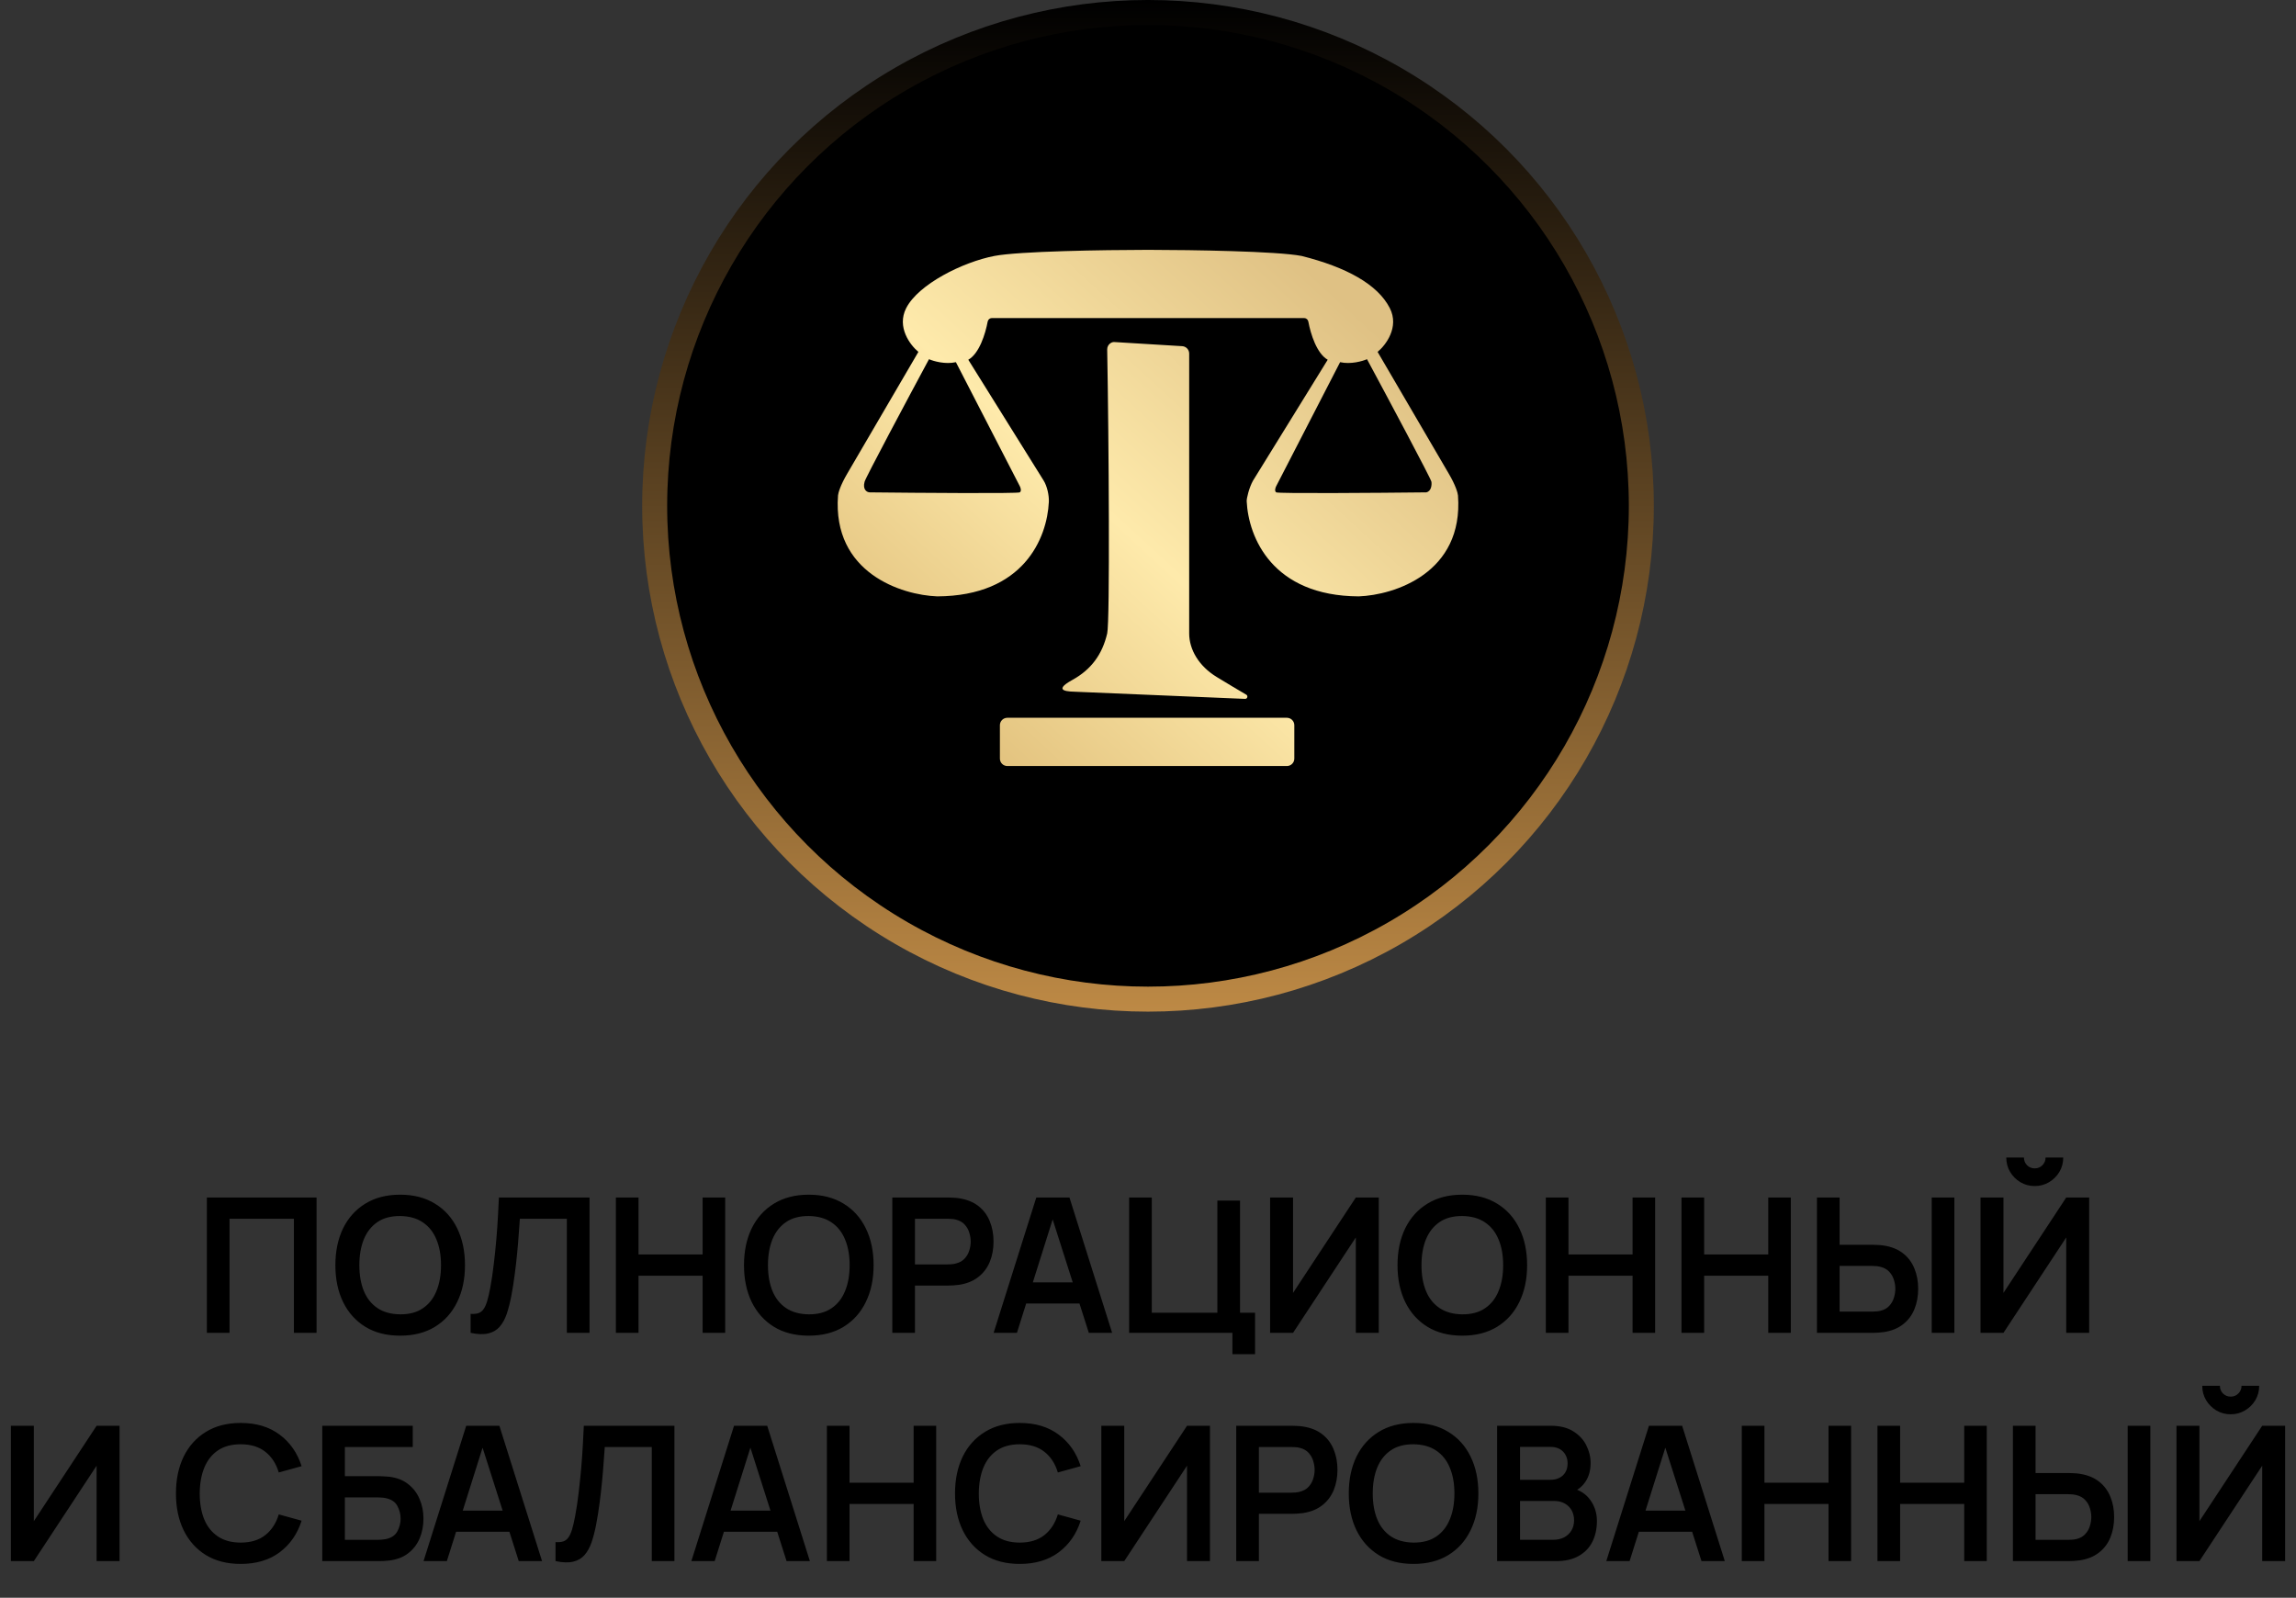 <?xml version="1.0" encoding="UTF-8"?> <svg xmlns="http://www.w3.org/2000/svg" width="171" height="119" viewBox="0 0 171 119" fill="none"><rect x="0" y="0" width="171" height="119" fill="#333333" stroke="none"/><circle cx="85.5" cy="37.672" r="36.742" fill="black" stroke="url(#paint0_linear_2001_1949)" stroke-width="1.861"></circle><path fill-rule="evenodd" clip-rule="evenodd" d="M72.116 26.793L77.723 35.784C77.988 36.205 78.139 36.901 78.115 37.386C77.986 40.069 76.25 44.385 69.804 44.417C67.162 44.32 61.984 42.682 62.413 36.901C62.427 36.722 62.587 36.142 63.115 35.25C63.644 34.358 66.859 28.849 68.4 26.207C67.795 25.711 66.765 24.365 67.492 22.945C68.4 21.169 71.704 19.517 74.057 19.063C75.893 18.709 82.22 18.614 85.381 18.609L85.619 18.609C88.78 18.613 95.107 18.709 96.943 19.063C100.258 19.895 102.6 21.169 103.508 22.945C104.235 24.365 103.205 25.711 102.6 26.207C104.141 28.849 107.357 34.358 107.885 35.25C108.414 36.142 108.573 36.722 108.587 36.901C109.017 42.682 103.839 44.32 101.196 44.417C94.75 44.385 92.98 40.011 92.85 37.328C92.84 37.122 93.028 36.326 93.317 35.804L98.884 26.793C98.069 26.332 97.612 24.873 97.441 23.953C97.413 23.801 97.282 23.688 97.128 23.688H73.872C73.718 23.688 73.588 23.801 73.559 23.953C73.388 24.873 72.932 26.332 72.116 26.793ZM71.193 26.974C70.4 27.152 69.526 26.9 69.189 26.752C67.603 29.7 64.424 35.654 64.392 35.881C64.231 36.471 64.571 36.668 64.776 36.67C68.44 36.711 75.804 36.767 75.95 36.67C76.096 36.573 76.011 36.319 75.95 36.205L71.193 26.974ZM99.807 26.974C100.601 27.152 101.474 26.9 101.811 26.752C103.397 29.7 106.576 35.654 106.609 35.881C106.641 36.107 106.609 36.586 106.224 36.67C102.56 36.711 95.196 36.767 95.05 36.67C94.904 36.573 94.99 36.319 95.05 36.205L99.807 26.974Z" fill="url(#paint1_linear_2001_1949)"></path><path d="M74.47 54.012C74.47 53.707 74.718 53.459 75.023 53.459H95.844C96.149 53.459 96.397 53.707 96.397 54.012V56.499C96.397 56.804 96.149 57.052 95.844 57.052H75.023C74.718 57.052 74.47 56.804 74.47 56.499V54.012Z" fill="url(#paint2_linear_2001_1949)"></path><path d="M82.978 25.474L88.047 25.782C88.339 25.799 88.567 26.041 88.567 26.334V47.176C88.567 48.373 89.283 49.608 90.612 50.418C91.503 50.962 92.286 51.426 92.819 51.738C92.969 51.826 92.901 52.059 92.728 52.051L80.184 51.524C79.705 51.504 78.261 51.524 79.866 50.64C81.286 49.858 82.099 48.725 82.461 47.176C82.671 46.276 82.584 32.786 82.461 26.03C82.461 25.652 82.784 25.463 82.978 25.474Z" fill="url(#paint3_linear_2001_1949)"></path><path d="M15.407 99.268V89.188H23.576V99.268H21.889V90.77H17.094V99.268H15.407ZM29.801 99.478C28.793 99.478 27.929 99.259 27.211 98.82C26.492 98.377 25.939 97.761 25.552 96.972C25.169 96.183 24.978 95.269 24.978 94.228C24.978 93.188 25.169 92.273 25.552 91.484C25.939 90.695 26.492 90.082 27.211 89.643C27.929 89.2 28.793 88.978 29.801 88.978C30.809 88.978 31.672 89.2 32.391 89.643C33.114 90.082 33.667 90.695 34.05 91.484C34.437 92.273 34.631 93.188 34.631 94.228C34.631 95.269 34.437 96.183 34.05 96.972C33.667 97.761 33.114 98.377 32.391 98.82C31.672 99.259 30.809 99.478 29.801 99.478ZM29.801 97.889C30.477 97.894 31.04 97.745 31.488 97.441C31.94 97.138 32.279 96.711 32.503 96.16C32.731 95.609 32.846 94.966 32.846 94.228C32.846 93.491 32.731 92.852 32.503 92.31C32.279 91.764 31.94 91.34 31.488 91.036C31.04 90.733 30.477 90.576 29.801 90.567C29.124 90.562 28.562 90.712 28.114 91.015C27.666 91.319 27.327 91.746 27.099 92.296C26.875 92.847 26.763 93.491 26.763 94.228C26.763 94.966 26.875 95.607 27.099 96.153C27.323 96.695 27.659 97.117 28.107 97.42C28.559 97.724 29.124 97.88 29.801 97.889ZM35.05 99.268V97.854C35.275 97.868 35.464 97.852 35.617 97.805C35.772 97.754 35.9 97.658 36.002 97.518C36.11 97.374 36.203 97.171 36.282 96.909C36.362 96.643 36.439 96.309 36.514 95.908C36.621 95.334 36.709 94.737 36.779 94.116C36.854 93.491 36.917 92.877 36.968 92.275C37.02 91.668 37.059 91.099 37.087 90.567C37.115 90.035 37.139 89.576 37.157 89.188H43.906V99.268H42.218V90.77H38.718C38.695 91.083 38.667 91.461 38.635 91.904C38.606 92.343 38.567 92.819 38.516 93.332C38.469 93.846 38.408 94.377 38.334 94.928C38.264 95.479 38.177 96.02 38.075 96.552C37.981 97.037 37.869 97.474 37.739 97.861C37.608 98.244 37.433 98.561 37.214 98.813C36.999 99.061 36.717 99.226 36.367 99.31C36.021 99.394 35.583 99.38 35.05 99.268ZM45.868 99.268V89.188H47.555V93.43H52.329V89.188H54.009V99.268H52.329V95.012H47.555V99.268H45.868ZM60.234 99.478C59.226 99.478 58.363 99.259 57.644 98.82C56.925 98.377 56.373 97.761 55.985 96.972C55.602 96.183 55.411 95.269 55.411 94.228C55.411 93.188 55.602 92.273 55.985 91.484C56.373 90.695 56.925 90.082 57.644 89.643C58.363 89.2 59.226 88.978 60.234 88.978C61.242 88.978 62.105 89.2 62.824 89.643C63.547 90.082 64.1 90.695 64.483 91.484C64.871 92.273 65.064 93.188 65.064 94.228C65.064 95.269 64.871 96.183 64.483 96.972C64.1 97.761 63.547 98.377 62.824 98.82C62.105 99.259 61.242 99.478 60.234 99.478ZM60.234 97.889C60.911 97.894 61.473 97.745 61.921 97.441C62.374 97.138 62.712 96.711 62.936 96.16C63.165 95.609 63.279 94.966 63.279 94.228C63.279 93.491 63.165 92.852 62.936 92.31C62.712 91.764 62.374 91.34 61.921 91.036C61.473 90.733 60.911 90.576 60.234 90.567C59.557 90.562 58.995 90.712 58.547 91.015C58.099 91.319 57.761 91.746 57.532 92.296C57.308 92.847 57.196 93.491 57.196 94.228C57.196 94.966 57.308 95.607 57.532 96.153C57.756 96.695 58.092 97.117 58.54 97.42C58.993 97.724 59.557 97.88 60.234 97.889ZM66.457 99.268V89.188H70.623C70.721 89.188 70.847 89.193 71.001 89.202C71.154 89.207 71.297 89.221 71.427 89.244C72.011 89.333 72.492 89.526 72.87 89.825C73.252 90.124 73.534 90.502 73.716 90.959C73.903 91.412 73.996 91.916 73.996 92.471C73.996 93.022 73.903 93.526 73.716 93.983C73.53 94.436 73.245 94.811 72.862 95.11C72.484 95.409 72.006 95.603 71.427 95.691C71.297 95.71 71.152 95.724 70.993 95.733C70.84 95.743 70.716 95.747 70.623 95.747H68.144V99.268H66.457ZM68.144 94.172H70.552C70.646 94.172 70.751 94.168 70.868 94.158C70.984 94.149 71.091 94.13 71.189 94.102C71.469 94.032 71.689 93.909 71.847 93.731C72.011 93.554 72.125 93.353 72.191 93.129C72.26 92.905 72.296 92.686 72.296 92.471C72.296 92.257 72.26 92.037 72.191 91.813C72.125 91.585 72.011 91.382 71.847 91.204C71.689 91.027 71.469 90.903 71.189 90.833C71.091 90.805 70.984 90.789 70.868 90.784C70.751 90.775 70.646 90.77 70.552 90.77H68.144V94.172ZM74.002 99.268L77.18 89.188H79.651L82.829 99.268H81.093L78.209 90.224H78.587L75.738 99.268H74.002ZM75.773 97.084V95.509H81.065V97.084H75.773ZM91.787 100.857V99.268H84.094V89.188H85.781V97.77H90.667V89.419H92.354V97.77H93.474V100.857H91.787ZM102.686 99.268H100.978V92.163L96.302 99.268H94.594V89.188H96.302V96.293L100.978 89.188H102.686V99.268ZM108.906 99.478C107.898 99.478 107.035 99.259 106.316 98.82C105.597 98.377 105.044 97.761 104.657 96.972C104.274 96.183 104.083 95.269 104.083 94.228C104.083 93.188 104.274 92.273 104.657 91.484C105.044 90.695 105.597 90.082 106.316 89.643C107.035 89.2 107.898 88.978 108.906 88.978C109.914 88.978 110.777 89.2 111.496 89.643C112.219 90.082 112.772 90.695 113.155 91.484C113.542 92.273 113.736 93.188 113.736 94.228C113.736 95.269 113.542 96.183 113.155 96.972C112.772 97.761 112.219 98.377 111.496 98.82C110.777 99.259 109.914 99.478 108.906 99.478ZM108.906 97.889C109.583 97.894 110.145 97.745 110.593 97.441C111.046 97.138 111.384 96.711 111.608 96.16C111.837 95.609 111.951 94.966 111.951 94.228C111.951 93.491 111.837 92.852 111.608 92.31C111.384 91.764 111.046 91.34 110.593 91.036C110.145 90.733 109.583 90.576 108.906 90.567C108.229 90.562 107.667 90.712 107.219 91.015C106.771 91.319 106.433 91.746 106.204 92.296C105.98 92.847 105.868 93.491 105.868 94.228C105.868 94.966 105.98 95.607 106.204 96.153C106.428 96.695 106.764 97.117 107.212 97.42C107.665 97.724 108.229 97.88 108.906 97.889ZM115.129 99.268V89.188H116.816V93.43H121.59V89.188H123.27V99.268H121.59V95.012H116.816V99.268H115.129ZM125.233 99.268V89.188H126.92V93.43H131.694V89.188H133.374V99.268H131.694V95.012H126.92V99.268H125.233ZM135.322 99.268V89.188H137.009V92.709H139.487C139.581 92.709 139.707 92.714 139.865 92.723C140.024 92.728 140.169 92.742 140.299 92.765C140.878 92.854 141.356 93.047 141.734 93.346C142.117 93.645 142.399 94.023 142.581 94.48C142.768 94.933 142.861 95.434 142.861 95.985C142.861 96.54 142.768 97.047 142.581 97.504C142.399 97.957 142.117 98.332 141.734 98.631C141.356 98.93 140.878 99.124 140.299 99.212C140.169 99.231 140.024 99.245 139.865 99.254C139.711 99.263 139.585 99.268 139.487 99.268H135.322ZM137.009 97.686H139.417C139.515 97.686 139.62 97.681 139.732 97.672C139.849 97.663 139.959 97.647 140.061 97.623C140.337 97.553 140.554 97.43 140.712 97.252C140.876 97.075 140.99 96.874 141.055 96.65C141.125 96.421 141.16 96.2 141.16 95.985C141.16 95.77 141.125 95.551 141.055 95.327C140.99 95.103 140.876 94.903 140.712 94.725C140.554 94.548 140.337 94.424 140.061 94.354C139.959 94.326 139.849 94.308 139.732 94.298C139.62 94.289 139.515 94.284 139.417 94.284H137.009V97.686ZM143.869 99.268V89.188H145.556V99.268H143.869ZM147.504 99.268V89.188H149.212V96.293L153.888 89.188H155.596V99.268H153.888V92.163L149.212 99.268H147.504ZM151.543 88.334C151.151 88.334 150.794 88.239 150.472 88.047C150.155 87.856 149.901 87.602 149.709 87.284C149.518 86.962 149.422 86.605 149.422 86.213H150.738C150.738 86.437 150.815 86.629 150.969 86.787C151.128 86.941 151.319 87.018 151.543 87.018C151.767 87.018 151.956 86.941 152.11 86.787C152.269 86.629 152.348 86.437 152.348 86.213H153.664C153.664 86.605 153.569 86.962 153.377 87.284C153.186 87.602 152.929 87.856 152.607 88.047C152.285 88.239 151.931 88.334 151.543 88.334ZM8.904 116.268H7.196V109.163L2.52 116.268H0.812V106.188H2.52V113.293L7.196 106.188H8.904V116.268ZM17.927 116.478C16.919 116.478 16.055 116.259 15.337 115.82C14.618 115.377 14.065 114.761 13.678 113.972C13.295 113.184 13.104 112.269 13.104 111.228C13.104 110.188 13.295 109.273 13.678 108.484C14.065 107.696 14.618 107.082 15.337 106.643C16.055 106.2 16.919 105.978 17.927 105.978C19.089 105.978 20.057 106.27 20.832 106.853C21.606 107.432 22.15 108.214 22.463 109.198L20.762 109.667C20.566 109.009 20.232 108.496 19.761 108.127C19.289 107.754 18.678 107.567 17.927 107.567C17.25 107.567 16.685 107.719 16.233 108.022C15.785 108.326 15.446 108.753 15.218 109.303C14.994 109.849 14.879 110.491 14.875 111.228C14.875 111.966 14.987 112.61 15.211 113.16C15.439 113.706 15.78 114.131 16.233 114.434C16.685 114.738 17.25 114.889 17.927 114.889C18.678 114.889 19.289 114.703 19.761 114.329C20.232 113.956 20.566 113.443 20.762 112.789L22.463 113.258C22.15 114.243 21.606 115.027 20.832 115.61C20.057 116.189 19.089 116.478 17.927 116.478ZM24 116.268V106.188H30.741V107.77H25.686V109.94H28.165C28.258 109.94 28.381 109.945 28.535 109.954C28.694 109.959 28.839 109.968 28.97 109.982C29.534 110.048 30.006 110.227 30.384 110.521C30.766 110.815 31.053 111.186 31.244 111.634C31.441 112.082 31.538 112.572 31.538 113.104C31.538 113.636 31.443 114.129 31.252 114.581C31.06 115.029 30.773 115.4 30.39 115.694C30.012 115.984 29.539 116.161 28.97 116.226C28.839 116.24 28.697 116.252 28.543 116.261C28.389 116.266 28.262 116.268 28.165 116.268H24ZM25.686 114.686H28.095C28.188 114.686 28.293 114.682 28.41 114.672C28.526 114.663 28.634 114.649 28.732 114.63C29.151 114.542 29.441 114.346 29.599 114.042C29.758 113.739 29.837 113.426 29.837 113.104C29.837 112.778 29.758 112.465 29.599 112.166C29.441 111.863 29.151 111.667 28.732 111.578C28.634 111.555 28.526 111.541 28.41 111.536C28.293 111.527 28.188 111.522 28.095 111.522H25.686V114.686ZM31.544 116.268L34.722 106.188H37.193L40.371 116.268H38.635L35.751 107.224H36.129L33.28 116.268H31.544ZM33.315 114.084V112.509H38.607V114.084H33.315ZM41.374 116.268V114.854C41.598 114.868 41.787 114.852 41.941 114.805C42.095 114.754 42.223 114.658 42.326 114.518C42.433 114.374 42.526 114.171 42.606 113.909C42.685 113.643 42.762 113.31 42.837 112.908C42.944 112.334 43.033 111.737 43.103 111.116C43.177 110.491 43.24 109.877 43.292 109.275C43.343 108.669 43.383 108.099 43.411 107.567C43.439 107.035 43.462 106.576 43.481 106.188H50.229V116.268H48.542V107.77H45.042C45.018 108.083 44.99 108.461 44.958 108.904C44.93 109.343 44.89 109.819 44.839 110.332C44.792 110.846 44.731 111.378 44.657 111.928C44.587 112.479 44.5 113.02 44.398 113.552C44.304 114.038 44.192 114.474 44.062 114.861C43.931 115.244 43.756 115.561 43.537 115.813C43.322 116.061 43.04 116.226 42.69 116.31C42.344 116.394 41.906 116.38 41.374 116.268ZM51.491 116.268L54.669 106.188H57.14L60.318 116.268H58.582L55.698 107.224H56.076L53.227 116.268H51.491ZM53.262 114.084V112.509H58.554V114.084H53.262ZM61.584 116.268V106.188H63.27V110.43H68.044V106.188H69.725V116.268H68.044V112.012H63.27V116.268H61.584ZM75.95 116.478C74.942 116.478 74.079 116.259 73.36 115.82C72.641 115.377 72.088 114.761 71.701 113.972C71.318 113.184 71.127 112.269 71.127 111.228C71.127 110.188 71.318 109.273 71.701 108.484C72.088 107.696 72.641 107.082 73.36 106.643C74.079 106.2 74.942 105.978 75.95 105.978C77.112 105.978 78.08 106.27 78.855 106.853C79.63 107.432 80.173 108.214 80.486 109.198L78.785 109.667C78.589 109.009 78.255 108.496 77.784 108.127C77.313 107.754 76.701 107.567 75.95 107.567C75.273 107.567 74.709 107.719 74.256 108.022C73.808 108.326 73.47 108.753 73.241 109.303C73.017 109.849 72.903 110.491 72.898 111.228C72.898 111.966 73.01 112.61 73.234 113.16C73.463 113.706 73.803 114.131 74.256 114.434C74.709 114.738 75.273 114.889 75.95 114.889C76.701 114.889 77.313 114.703 77.784 114.329C78.255 113.956 78.589 113.443 78.785 112.789L80.486 113.258C80.173 114.243 79.63 115.027 78.855 115.61C78.08 116.189 77.112 116.478 75.95 116.478ZM90.115 116.268H88.407V109.163L83.731 116.268H82.023V106.188H83.731V113.293L88.407 106.188H90.115V116.268ZM92.072 116.268V106.188H96.237C96.335 106.188 96.461 106.193 96.615 106.202C96.769 106.207 96.911 106.221 97.042 106.244C97.625 106.333 98.106 106.527 98.484 106.825C98.866 107.124 99.149 107.502 99.331 107.959C99.517 108.412 99.611 108.916 99.611 109.471C99.611 110.022 99.517 110.526 99.331 110.983C99.144 111.436 98.859 111.812 98.477 112.11C98.099 112.409 97.62 112.603 97.042 112.691C96.911 112.71 96.766 112.724 96.608 112.733C96.454 112.743 96.33 112.747 96.237 112.747H93.759V116.268H92.072ZM93.759 111.172H96.167C96.26 111.172 96.365 111.168 96.482 111.158C96.598 111.149 96.706 111.13 96.804 111.102C97.084 111.032 97.303 110.909 97.462 110.731C97.625 110.554 97.739 110.353 97.805 110.129C97.875 109.905 97.91 109.686 97.91 109.471C97.91 109.257 97.875 109.037 97.805 108.813C97.739 108.585 97.625 108.382 97.462 108.204C97.303 108.027 97.084 107.903 96.804 107.833C96.706 107.805 96.598 107.789 96.482 107.784C96.365 107.775 96.26 107.77 96.167 107.77H93.759V111.172ZM105.276 116.478C104.268 116.478 103.405 116.259 102.686 115.82C101.968 115.377 101.415 114.761 101.027 113.972C100.645 113.184 100.453 112.269 100.453 111.228C100.453 110.188 100.645 109.273 101.027 108.484C101.415 107.696 101.968 107.082 102.686 106.643C103.405 106.2 104.268 105.978 105.276 105.978C106.284 105.978 107.148 106.2 107.866 106.643C108.59 107.082 109.143 107.696 109.525 108.484C109.913 109.273 110.106 110.188 110.106 111.228C110.106 112.269 109.913 113.184 109.525 113.972C109.143 114.761 108.59 115.377 107.866 115.82C107.148 116.259 106.284 116.478 105.276 116.478ZM105.276 114.889C105.953 114.894 106.515 114.745 106.963 114.441C107.416 114.138 107.754 113.711 107.978 113.16C108.207 112.61 108.321 111.966 108.321 111.228C108.321 110.491 108.207 109.852 107.978 109.31C107.754 108.764 107.416 108.34 106.963 108.036C106.515 107.733 105.953 107.577 105.276 107.567C104.6 107.563 104.037 107.712 103.589 108.015C103.141 108.319 102.803 108.746 102.574 109.296C102.35 109.847 102.238 110.491 102.238 111.228C102.238 111.966 102.35 112.607 102.574 113.153C102.798 113.695 103.134 114.117 103.582 114.42C104.035 114.724 104.6 114.88 105.276 114.889ZM111.5 116.268V106.188H115.497C116.178 106.188 116.736 106.326 117.17 106.601C117.608 106.872 117.933 107.22 118.143 107.644C118.357 108.069 118.465 108.508 118.465 108.96C118.465 109.516 118.332 109.987 118.066 110.374C117.804 110.762 117.447 111.023 116.995 111.158V110.808C117.629 110.953 118.11 111.254 118.437 111.711C118.768 112.169 118.934 112.689 118.934 113.272C118.934 113.87 118.819 114.392 118.591 114.84C118.362 115.288 118.021 115.638 117.569 115.89C117.121 116.142 116.565 116.268 115.903 116.268H111.5ZM113.208 114.679H115.693C115.987 114.679 116.25 114.621 116.484 114.504C116.717 114.383 116.899 114.215 117.03 114C117.165 113.781 117.233 113.522 117.233 113.223C117.233 112.953 117.174 112.71 117.058 112.495C116.941 112.281 116.771 112.11 116.547 111.984C116.323 111.854 116.054 111.788 115.742 111.788H113.208V114.679ZM113.208 110.213H115.476C115.718 110.213 115.935 110.167 116.127 110.073C116.318 109.98 116.47 109.842 116.582 109.66C116.694 109.478 116.75 109.254 116.75 108.988C116.75 108.638 116.638 108.347 116.414 108.113C116.19 107.88 115.877 107.763 115.476 107.763H113.208V110.213ZM119.632 116.268L122.81 106.188H125.281L128.459 116.268H126.723L123.839 107.224H124.217L121.368 116.268H119.632ZM121.403 114.084V112.509H126.695V114.084H121.403ZM129.724 116.268V106.188H131.411V110.43H136.185V106.188H137.865V116.268H136.185V112.012H131.411V116.268H129.724ZM139.828 116.268V106.188H141.515V110.43H146.289V106.188H147.969V116.268H146.289V112.012H141.515V116.268H139.828ZM149.917 116.268V106.188H151.604V109.709H154.082C154.175 109.709 154.301 109.714 154.46 109.723C154.619 109.728 154.763 109.742 154.894 109.765C155.473 109.854 155.951 110.048 156.329 110.346C156.712 110.645 156.994 111.023 157.176 111.48C157.363 111.933 157.456 112.435 157.456 112.985C157.456 113.541 157.363 114.047 157.176 114.504C156.994 114.957 156.712 115.333 156.329 115.631C155.951 115.93 155.473 116.124 154.894 116.212C154.763 116.231 154.619 116.245 154.46 116.254C154.306 116.264 154.18 116.268 154.082 116.268H149.917ZM151.604 114.686H154.012C154.11 114.686 154.215 114.682 154.327 114.672C154.444 114.663 154.553 114.647 154.656 114.623C154.931 114.553 155.148 114.43 155.307 114.252C155.47 114.075 155.585 113.874 155.65 113.65C155.72 113.422 155.755 113.2 155.755 112.985C155.755 112.771 155.72 112.551 155.65 112.327C155.585 112.103 155.47 111.903 155.307 111.725C155.148 111.548 154.931 111.424 154.656 111.354C154.553 111.326 154.444 111.308 154.327 111.298C154.215 111.289 154.11 111.284 154.012 111.284H151.604V114.686ZM158.464 116.268V106.188H160.151V116.268H158.464ZM162.099 116.268V106.188H163.807V113.293L168.483 106.188H170.191V116.268H168.483V109.163L163.807 116.268H162.099ZM166.138 105.334C165.746 105.334 165.389 105.239 165.067 105.047C164.75 104.856 164.495 104.602 164.304 104.284C164.113 103.962 164.017 103.605 164.017 103.213H165.333C165.333 103.437 165.41 103.629 165.564 103.787C165.723 103.941 165.914 104.018 166.138 104.018C166.362 104.018 166.551 103.941 166.705 103.787C166.864 103.629 166.943 103.437 166.943 103.213H168.259C168.259 103.605 168.163 103.962 167.972 104.284C167.781 104.602 167.524 104.856 167.202 105.047C166.88 105.239 166.525 105.334 166.138 105.334Z" fill="black"></path><defs><linearGradient id="paint0_linear_2001_1949" x1="85.5" y1="0" x2="85.5" y2="75.345" gradientUnits="userSpaceOnUse"><stop></stop><stop offset="1" stop-color="#BD8945"></stop></linearGradient><linearGradient id="paint1_linear_2001_1949" x1="106.116" y1="27.953" x2="77.258" y2="59.453" gradientUnits="userSpaceOnUse"><stop stop-color="#DFC184"></stop><stop offset="0.551" stop-color="#FEEAAB"></stop><stop offset="1" stop-color="#E3C37F"></stop></linearGradient><linearGradient id="paint2_linear_2001_1949" x1="106.116" y1="27.953" x2="77.258" y2="59.453" gradientUnits="userSpaceOnUse"><stop stop-color="#DFC184"></stop><stop offset="0.551" stop-color="#FEEAAB"></stop><stop offset="1" stop-color="#E3C37F"></stop></linearGradient><linearGradient id="paint3_linear_2001_1949" x1="106.116" y1="27.953" x2="77.258" y2="59.453" gradientUnits="userSpaceOnUse"><stop stop-color="#DFC184"></stop><stop offset="0.551" stop-color="#FEEAAB"></stop><stop offset="1" stop-color="#E3C37F"></stop></linearGradient></defs></svg> 